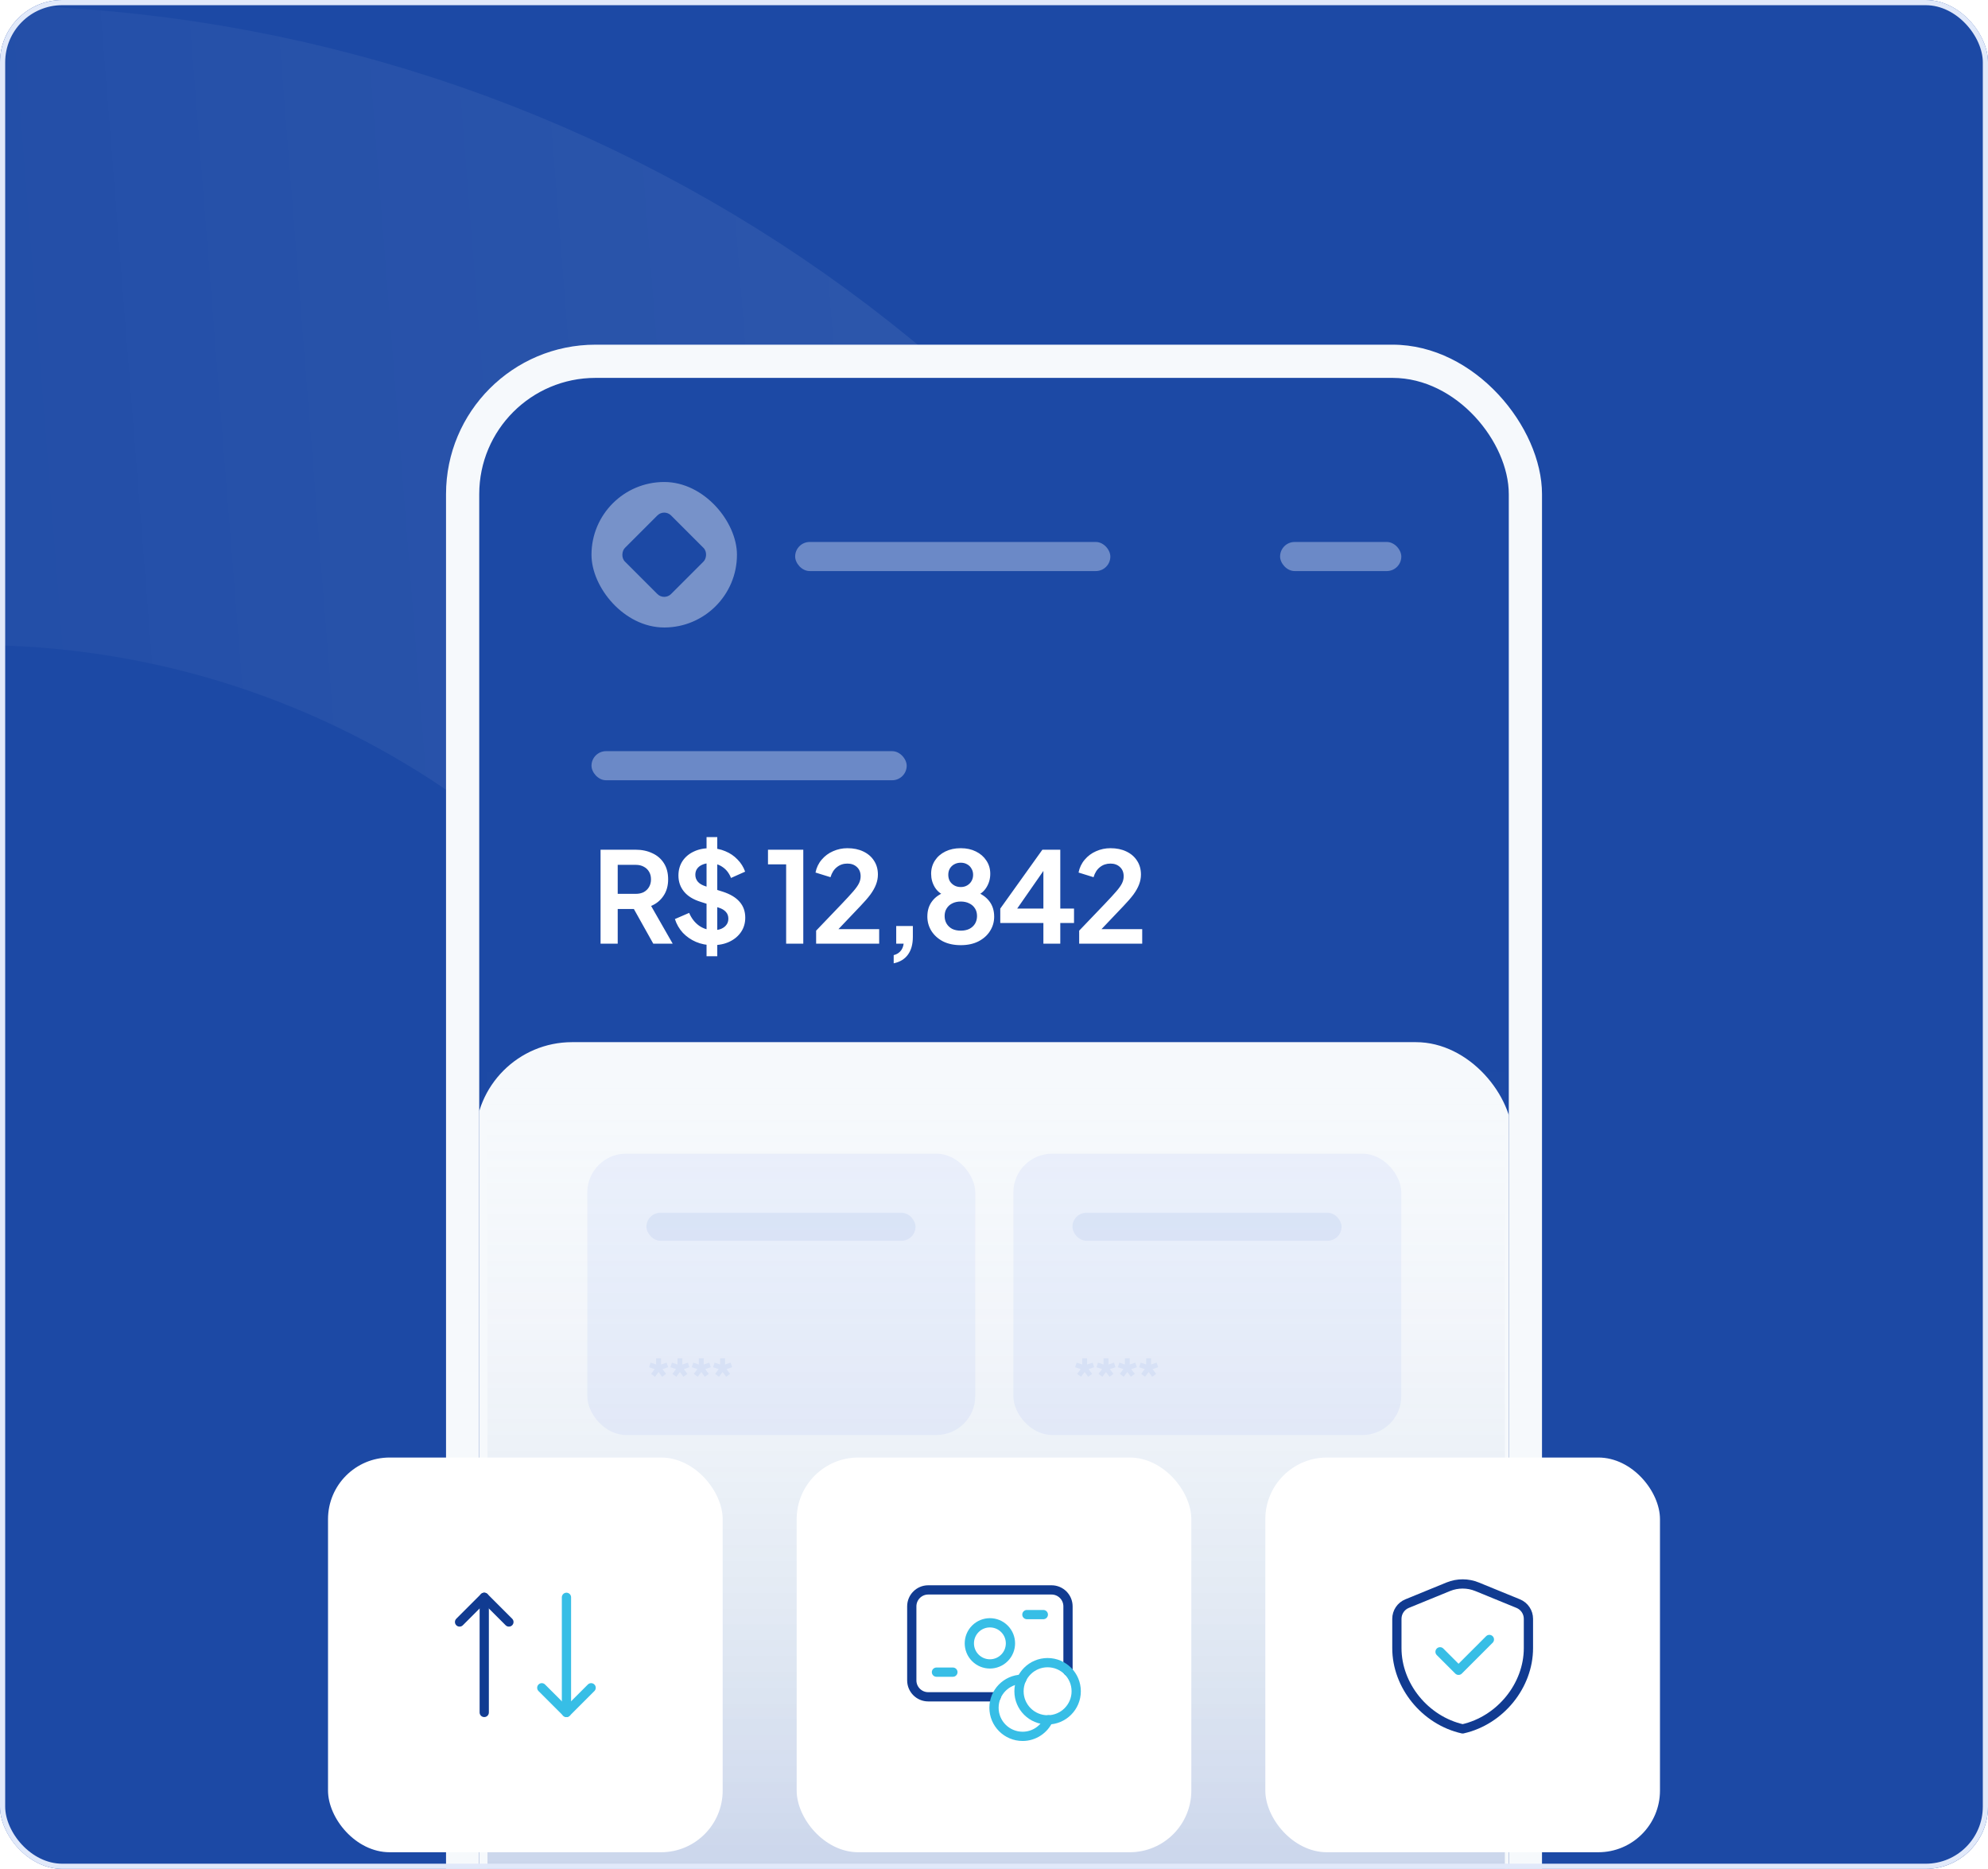<svg width="383" height="360" viewBox="0 0 383 360" fill="none" xmlns="http://www.w3.org/2000/svg">
<g clip-path="url(#clip0_11915_76738)">
<rect width="383" height="360" rx="12" fill="#1C49A5"/>
<path opacity="0.3" d="M-41.228 504.311C2.572 511.646 47.564 505.698 87.953 487.234C128.342 468.77 162.277 438.635 185.386 400.713C208.495 362.79 219.72 318.816 217.615 274.457C215.509 230.098 200.17 187.385 173.572 151.821C146.974 116.258 110.338 89.473 68.381 74.918C26.425 60.363 -18.928 58.703 -61.836 70.154C-104.743 81.605 -143.239 105.641 -172.365 139.166C-201.49 172.69 -219.909 214.168 -225.251 258.255" stroke="url(#paint0_linear_11915_76738)" stroke-width="123.27" stroke-linecap="round"/>
<g filter="url(#filter0_di_11915_76738)">
<rect x="85.93" y="44" width="211.146" height="426.291" rx="28.793" fill="#F6F9FC"/>
<g clip-path="url(#clip1_11915_76738)">
<rect x="92.328" y="50.398" width="198.349" height="413.494" rx="22.394" fill="#1C49A5"/>
<rect x="91.535" y="178.353" width="199.92" height="281.196" rx="18.684" fill="#F6F9FC"/>
<rect x="113.148" y="199.839" width="74.737" height="54.184" rx="7.474" fill="#E9EFFB"/>
<rect x="124.539" y="211.208" width="51.84" height="5.4" rx="2.7" fill="#DAE4F7"/>
<path d="M126.19 242.807L125.443 242.256L126.125 241.331L125.051 240.967L125.34 240.088L126.415 240.443V239.248H127.349V240.443L128.423 240.088L128.713 240.967L127.638 241.331L128.32 242.256L127.564 242.807L126.882 241.882L126.19 242.807ZM130.301 242.807L129.554 242.256L130.236 241.331L129.162 240.967L129.451 240.088L130.526 240.443V239.248H131.46V240.443L132.534 240.088L132.824 240.967L131.749 241.331L132.431 242.256L131.675 242.807L130.993 241.882L130.301 242.807ZM134.412 242.807L133.665 242.256L134.347 241.331L133.272 240.967L133.562 240.088L134.636 240.443V239.248H135.571V240.443L136.645 240.088L136.935 240.967L135.86 241.331L136.542 242.256L135.785 242.807L135.103 241.882L134.412 242.807ZM138.523 242.807L137.776 242.256L138.458 241.331L137.383 240.967L137.673 240.088L138.747 240.443V239.248H139.681V240.443L140.756 240.088L141.045 240.967L139.971 241.331L140.653 242.256L139.896 242.807L139.214 241.882L138.523 242.807Z" fill="#DAE4F7"/>
<rect x="195.23" y="199.839" width="74.737" height="54.184" rx="7.474" fill="#E9EFFB"/>
<rect x="206.617" y="211.208" width="51.84" height="5.4" rx="2.7" fill="#DAE4F7"/>
<path d="M208.272 242.807L207.525 242.256L208.207 241.331L207.133 240.967L207.422 240.088L208.497 240.443V239.248H209.431V240.443L210.505 240.088L210.795 240.967L209.72 241.331L210.402 242.256L209.646 242.807L208.964 241.882L208.272 242.807ZM212.383 242.807L211.636 242.256L212.318 241.331L211.244 240.967L211.533 240.088L212.608 240.443V239.248H213.542V240.443L214.616 240.088L214.906 240.967L213.831 241.331L214.513 242.256L213.757 242.807L213.075 241.882L212.383 242.807ZM216.494 242.807L215.747 242.256L216.429 241.331L215.354 240.967L215.644 240.088L216.718 240.443V239.248H217.653V240.443L218.727 240.088L219.017 240.967L217.942 241.331L218.624 242.256L217.867 242.807L217.186 241.882L216.494 242.807ZM220.605 242.807L219.858 242.256L220.54 241.331L219.465 240.967L219.755 240.088L220.829 240.443V239.248H221.763V240.443L222.838 240.088L223.127 240.967L222.053 241.331L222.735 242.256L221.978 242.807L221.296 241.882L220.605 242.807Z" fill="#DAE4F7"/>
<rect opacity="0.4" x="153.191" y="82.005" width="60.723" height="5.605" rx="2.803" fill="#E1E9FA"/>
<rect opacity="0.4" x="113.957" y="122.3" width="60.723" height="5.605" rx="2.803" fill="#E1E9FA"/>
<rect opacity="0.4" x="246.617" y="82.005" width="23.355" height="5.605" rx="2.803" fill="#E1E9FA"/>
<path d="M115.702 159.379V141.283H122.43C123.661 141.283 124.746 141.51 125.685 141.963C126.64 142.401 127.385 143.048 127.92 143.907C128.454 144.749 128.721 145.777 128.721 146.991C128.721 148.238 128.421 149.299 127.822 150.173C127.239 151.048 126.446 151.695 125.442 152.116L129.595 159.379H125.855L121.41 151.436L123.547 152.699H119.005V159.379H115.702ZM119.005 149.785H122.479C123.078 149.785 123.596 149.671 124.033 149.445C124.47 149.202 124.81 148.87 125.053 148.449C125.296 148.028 125.418 147.542 125.418 146.991C125.418 146.425 125.296 145.939 125.053 145.534C124.81 145.113 124.47 144.789 124.033 144.562C123.596 144.319 123.078 144.198 122.479 144.198H119.005V149.785ZM137.287 159.67C136.138 159.67 135.069 159.46 134.081 159.039C133.109 158.618 132.267 158.035 131.555 157.29C130.859 156.529 130.349 155.646 130.025 154.642L132.769 153.452C133.207 154.489 133.838 155.306 134.664 155.906C135.49 156.488 136.421 156.78 137.457 156.78C138.04 156.78 138.542 156.691 138.963 156.513C139.4 156.318 139.732 156.059 139.959 155.736C140.202 155.412 140.323 155.023 140.323 154.57C140.323 154.035 140.161 153.598 139.838 153.258C139.53 152.902 139.06 152.626 138.429 152.432L134.955 151.315C133.547 150.878 132.486 150.222 131.774 149.347C131.061 148.473 130.705 147.445 130.705 146.263C130.705 145.226 130.956 144.311 131.458 143.518C131.976 142.724 132.688 142.109 133.595 141.672C134.518 141.219 135.571 140.992 136.753 140.992C137.838 140.992 138.834 141.186 139.74 141.575C140.647 141.947 141.425 142.474 142.072 143.154C142.736 143.818 143.23 144.603 143.554 145.51L140.833 146.724C140.477 145.817 139.943 145.121 139.23 144.635C138.518 144.133 137.692 143.882 136.753 143.882C136.202 143.882 135.717 143.979 135.295 144.174C134.874 144.352 134.543 144.611 134.3 144.951C134.073 145.275 133.96 145.664 133.96 146.117C133.96 146.619 134.122 147.064 134.445 147.453C134.769 147.825 135.263 148.117 135.927 148.327L139.255 149.372C140.696 149.841 141.773 150.489 142.485 151.315C143.214 152.141 143.578 153.161 143.578 154.375C143.578 155.412 143.311 156.327 142.777 157.12C142.242 157.913 141.505 158.537 140.566 158.99C139.627 159.444 138.534 159.67 137.287 159.67ZM136.121 161.808V138.854H138.186V161.808H136.121ZM151.455 159.379V144.101H147.957V141.283H154.758V159.379H151.455ZM157.232 159.379V156.877L162.138 151.752C163.11 150.732 163.855 149.922 164.373 149.323C164.907 148.708 165.28 148.182 165.49 147.744C165.701 147.307 165.806 146.862 165.806 146.408C165.806 145.647 165.563 145.048 165.077 144.611C164.608 144.174 164.001 143.955 163.256 143.955C162.478 143.955 161.806 144.182 161.24 144.635C160.673 145.072 160.26 145.72 160.001 146.578L157.111 145.68C157.305 144.724 157.702 143.898 158.301 143.202C158.9 142.49 159.629 141.947 160.487 141.575C161.361 141.186 162.284 140.992 163.256 140.992C164.422 140.992 165.442 141.202 166.316 141.623C167.207 142.044 167.895 142.635 168.381 143.397C168.883 144.158 169.134 145.048 169.134 146.068C169.134 146.716 169.012 147.356 168.769 147.987C168.527 148.619 168.162 149.266 167.676 149.93C167.191 150.578 166.559 151.307 165.782 152.116L161.531 156.586H169.377V159.379H157.232ZM172.175 163.168V161.589C172.71 161.46 173.139 161.209 173.463 160.836C173.803 160.48 174.013 159.994 174.094 159.379H172.661V155.978H175.867V158.067C175.867 159.492 175.551 160.634 174.92 161.492C174.305 162.35 173.39 162.909 172.175 163.168ZM185.096 159.67C183.785 159.67 182.643 159.427 181.671 158.942C180.716 158.44 179.971 157.768 179.437 156.926C178.919 156.084 178.66 155.161 178.66 154.157C178.66 152.975 178.975 151.979 179.607 151.169C180.238 150.343 181.153 149.736 182.352 149.347L182.157 150.149C181.299 149.874 180.619 149.339 180.117 148.546C179.631 147.752 179.388 146.878 179.388 145.923C179.388 144.967 179.631 144.117 180.117 143.372C180.603 142.627 181.275 142.044 182.133 141.623C182.991 141.202 183.979 140.992 185.096 140.992C186.197 140.992 187.169 141.202 188.011 141.623C188.869 142.044 189.541 142.627 190.027 143.372C190.529 144.117 190.78 144.967 190.78 145.923C190.78 146.894 190.529 147.777 190.027 148.57C189.541 149.347 188.869 149.882 188.011 150.173L187.841 149.323C189.039 149.744 189.954 150.368 190.586 151.193C191.217 152.003 191.533 152.999 191.533 154.181C191.533 155.185 191.266 156.108 190.731 156.95C190.213 157.776 189.468 158.44 188.497 158.942C187.541 159.427 186.408 159.67 185.096 159.67ZM185.096 156.877C185.728 156.877 186.278 156.764 186.748 156.537C187.217 156.294 187.582 155.962 187.841 155.541C188.1 155.104 188.23 154.61 188.23 154.06C188.23 153.493 188.1 153.007 187.841 152.602C187.582 152.181 187.217 151.857 186.748 151.631C186.278 151.388 185.728 151.266 185.096 151.266C184.465 151.266 183.914 151.388 183.445 151.631C182.991 151.857 182.635 152.181 182.376 152.602C182.117 153.007 181.987 153.493 181.987 154.06C181.987 154.61 182.117 155.104 182.376 155.541C182.635 155.962 182.991 156.294 183.445 156.537C183.914 156.764 184.465 156.877 185.096 156.877ZM185.096 148.473C185.566 148.473 185.979 148.368 186.335 148.157C186.691 147.947 186.966 147.671 187.161 147.331C187.371 146.975 187.477 146.57 187.477 146.117C187.477 145.664 187.371 145.267 187.161 144.927C186.966 144.57 186.691 144.295 186.335 144.101C185.979 143.89 185.566 143.785 185.096 143.785C184.627 143.785 184.206 143.89 183.833 144.101C183.477 144.295 183.194 144.57 182.983 144.927C182.789 145.267 182.692 145.664 182.692 146.117C182.692 146.57 182.789 146.975 182.983 147.331C183.194 147.671 183.477 147.947 183.833 148.157C184.206 148.368 184.627 148.473 185.096 148.473ZM201.015 159.379V155.395H192.708V152.626L200.821 141.283H204.27V152.626H206.917V155.395H204.27V159.379H201.015ZM195.137 153.817L194.554 152.626H201.015V143.882L201.865 144.149L195.137 153.817ZM207.909 159.379V156.877L212.815 151.752C213.787 150.732 214.532 149.922 215.05 149.323C215.584 148.708 215.957 148.182 216.167 147.744C216.378 147.307 216.483 146.862 216.483 146.408C216.483 145.647 216.24 145.048 215.754 144.611C215.285 144.174 214.678 143.955 213.933 143.955C213.156 143.955 212.484 144.182 211.917 144.635C211.35 145.072 210.937 145.72 210.678 146.578L207.788 145.68C207.982 144.724 208.379 143.898 208.978 143.202C209.577 142.49 210.306 141.947 211.164 141.575C212.038 141.186 212.961 140.992 213.933 140.992C215.099 140.992 216.119 141.202 216.993 141.623C217.884 142.044 218.572 142.635 219.058 143.397C219.56 144.158 219.811 145.048 219.811 146.068C219.811 146.716 219.689 147.356 219.446 147.987C219.204 148.619 218.839 149.266 218.353 149.93C217.868 150.578 217.236 151.307 216.459 152.116L212.208 156.586H220.054V159.379H207.909Z" fill="white"/>
<rect x="113.953" y="70.451" width="28.026" height="28.026" rx="14.013" fill="white" fill-opacity="0.4"/>
<rect x="127.965" y="75.576" width="12.569" height="12.569" rx="1.868" transform="rotate(45 127.965 75.576)" fill="#1C49A5"/>
</g>
</g>
<path d="M93.914 205H289.914V360H93.914V205Z" fill="url(#paint1_linear_11915_76738)" fill-opacity="0.2"/>
<g filter="url(#filter1_d_11915_76738)">
<rect x="63.195" y="257" width="76.032" height="76.032" rx="11.88" fill="white"/>
<path d="M98.043 288.68L93.291 283.928L88.539 288.68" stroke="#113B91" stroke-width="1.782" stroke-linecap="round" stroke-linejoin="round"/>
<path d="M93.292 306.104V283.928" stroke="#113B91" stroke-width="1.782" stroke-linecap="round" stroke-linejoin="round"/>
<path d="M104.379 301.352L109.131 306.104L113.883 301.352" stroke="#37BEE6" stroke-width="1.782" stroke-linecap="round" stroke-linejoin="round"/>
<path d="M109.132 283.928V306.104" stroke="#37BEE6" stroke-width="1.782" stroke-linecap="round" stroke-linejoin="round"/>
</g>
<g filter="url(#filter2_d_11915_76738)">
<rect x="153.484" y="257" width="76.032" height="76.032" rx="11.88" fill="white"/>
<path d="M193.51 289.995C195.057 291.541 195.057 294.049 193.51 295.595C191.964 297.142 189.456 297.142 187.91 295.595C186.363 294.049 186.363 291.541 187.91 289.995C189.456 288.448 191.964 288.448 193.51 289.995" stroke="#37BEE6" stroke-width="1.782" stroke-linecap="round" stroke-linejoin="round"/>
<path d="M205.756 298.155V285.667C205.756 283.917 204.338 282.499 202.588 282.499H178.828C177.078 282.499 175.66 283.917 175.66 285.667V299.923C175.66 301.673 177.078 303.091 178.828 303.091H191.914" stroke="#113B91" stroke-width="1.782" stroke-linecap="round" stroke-linejoin="round"/>
<path d="M180.414 298.342H183.582" stroke="#37BEE6" stroke-width="1.782" stroke-linecap="round" stroke-linejoin="round"/>
<path d="M197.836 287.254H201.004" stroke="#37BEE6" stroke-width="1.782" stroke-linecap="round" stroke-linejoin="round"/>
<path d="M196.844 299.703C193.881 299.793 191.5 302.21 191.5 305.198C191.5 308.24 193.968 310.708 197.011 310.708C199.224 310.708 201.118 309.397 201.994 307.515" stroke="#37BEE6" stroke-width="1.782" stroke-linecap="round" stroke-linejoin="round"/>
<path d="M201.827 307.533C198.784 307.533 196.316 305.065 196.316 302.022C196.316 298.979 198.784 296.511 201.827 296.511C204.872 296.511 207.338 298.979 207.338 302.022C207.338 305.065 204.872 307.533 201.827 307.533" stroke="#37BEE6" stroke-width="1.782" stroke-linecap="round" stroke-linejoin="round"/>
</g>
<g filter="url(#filter3_d_11915_76738)">
<rect x="243.773" y="257" width="76.032" height="76.032" rx="11.88" fill="white"/>
<path fill-rule="evenodd" clip-rule="evenodd" d="M294.461 293.72C294.461 300.913 289.055 307.638 281.789 309.271C274.523 307.638 269.117 300.913 269.117 293.72V288.07C269.117 286.783 269.895 285.624 271.086 285.138L279.006 281.897C280.79 281.167 282.789 281.167 284.572 281.897L292.492 285.138C293.683 285.626 294.461 286.783 294.461 288.07V293.72V293.72Z" stroke="#113B91" stroke-width="1.782" stroke-linecap="round" stroke-linejoin="round"/>
<path d="M286.938 292.046L280.998 297.986L277.434 294.422" stroke="#37BEE6" stroke-width="1.782" stroke-linecap="round" stroke-linejoin="round"/>
</g>
</g>
<rect x="0.5" y="0.5" width="382" height="359" rx="11.5" stroke="#E1E9FA"/>
<defs>
<filter id="filter0_di_11915_76738" x="61.936" y="42.4" width="259.132" height="475.878" filterUnits="userSpaceOnUse" color-interpolation-filters="sRGB">
<feFlood flood-opacity="0" result="BackgroundImageFix"/>
<feColorMatrix in="SourceAlpha" type="matrix" values="0 0 0 0 0 0 0 0 0 0 0 0 0 0 0 0 0 0 127 0" result="hardAlpha"/>
<feMorphology radius="23.994" operator="erode" in="SourceAlpha" result="effect1_dropShadow_11915_76738"/>
<feOffset dy="23.994"/>
<feGaussianBlur stdDeviation="23.994"/>
<feComposite in2="hardAlpha" operator="out"/>
<feColorMatrix type="matrix" values="0 0 0 0 0.096 0 0 0 0 0.304 0 0 0 0 0.649 0 0 0 0.24 0"/>
<feBlend mode="normal" in2="BackgroundImageFix" result="effect1_dropShadow_11915_76738"/>
<feBlend mode="normal" in="SourceGraphic" in2="effect1_dropShadow_11915_76738" result="shape"/>
<feColorMatrix in="SourceAlpha" type="matrix" values="0 0 0 0 0 0 0 0 0 0 0 0 0 0 0 0 0 0 127 0" result="hardAlpha"/>
<feOffset dy="-1.6"/>
<feGaussianBlur stdDeviation="2.399"/>
<feComposite in2="hardAlpha" operator="arithmetic" k2="-1" k3="1"/>
<feColorMatrix type="matrix" values="0 0 0 0 0.039 0 0 0 0 0.145 0 0 0 0 0.251 0 0 0 0.16 0"/>
<feBlend mode="normal" in2="shape" result="effect2_innerShadow_11915_76738"/>
</filter>
<filter id="filter1_d_11915_76738" x="45.85" y="257" width="110.721" height="117.137" filterUnits="userSpaceOnUse" color-interpolation-filters="sRGB">
<feFlood flood-opacity="0" result="BackgroundImageFix"/>
<feColorMatrix in="SourceAlpha" type="matrix" values="0 0 0 0 0 0 0 0 0 0 0 0 0 0 0 0 0 0 127 0" result="hardAlpha"/>
<feMorphology radius="9.504" operator="erode" in="SourceAlpha" result="effect1_dropShadow_11915_76738"/>
<feOffset dy="23.76"/>
<feGaussianBlur stdDeviation="13.424"/>
<feComposite in2="hardAlpha" operator="out"/>
<feColorMatrix type="matrix" values="0 0 0 0 0.018 0 0 0 0 0.139 0 0 0 0 0.384 0 0 0 0.2 0"/>
<feBlend mode="normal" in2="BackgroundImageFix" result="effect1_dropShadow_11915_76738"/>
<feBlend mode="normal" in="SourceGraphic" in2="effect1_dropShadow_11915_76738" result="shape"/>
</filter>
<filter id="filter2_d_11915_76738" x="136.14" y="257" width="110.721" height="117.137" filterUnits="userSpaceOnUse" color-interpolation-filters="sRGB">
<feFlood flood-opacity="0" result="BackgroundImageFix"/>
<feColorMatrix in="SourceAlpha" type="matrix" values="0 0 0 0 0 0 0 0 0 0 0 0 0 0 0 0 0 0 127 0" result="hardAlpha"/>
<feMorphology radius="9.504" operator="erode" in="SourceAlpha" result="effect1_dropShadow_11915_76738"/>
<feOffset dy="23.76"/>
<feGaussianBlur stdDeviation="13.424"/>
<feComposite in2="hardAlpha" operator="out"/>
<feColorMatrix type="matrix" values="0 0 0 0 0.018 0 0 0 0 0.139 0 0 0 0 0.384 0 0 0 0.2 0"/>
<feBlend mode="normal" in2="BackgroundImageFix" result="effect1_dropShadow_11915_76738"/>
<feBlend mode="normal" in="SourceGraphic" in2="effect1_dropShadow_11915_76738" result="shape"/>
</filter>
<filter id="filter3_d_11915_76738" x="226.429" y="257" width="110.721" height="117.137" filterUnits="userSpaceOnUse" color-interpolation-filters="sRGB">
<feFlood flood-opacity="0" result="BackgroundImageFix"/>
<feColorMatrix in="SourceAlpha" type="matrix" values="0 0 0 0 0 0 0 0 0 0 0 0 0 0 0 0 0 0 127 0" result="hardAlpha"/>
<feMorphology radius="9.504" operator="erode" in="SourceAlpha" result="effect1_dropShadow_11915_76738"/>
<feOffset dy="23.76"/>
<feGaussianBlur stdDeviation="13.424"/>
<feComposite in2="hardAlpha" operator="out"/>
<feColorMatrix type="matrix" values="0 0 0 0 0.018 0 0 0 0 0.139 0 0 0 0 0.384 0 0 0 0.2 0"/>
<feBlend mode="normal" in2="BackgroundImageFix" result="effect1_dropShadow_11915_76738"/>
<feBlend mode="normal" in="SourceGraphic" in2="effect1_dropShadow_11915_76738" result="shape"/>
</filter>
<linearGradient id="paint0_linear_11915_76738" x1="378.181" y1="163.673" x2="-126.326" y2="203.554" gradientUnits="userSpaceOnUse">
<stop stop-color="white" stop-opacity="0.39"/>
<stop offset="1" stop-color="white" stop-opacity="0"/>
</linearGradient>
<linearGradient id="paint1_linear_11915_76738" x1="139.498" y1="205" x2="139.498" y2="360" gradientUnits="userSpaceOnUse">
<stop stop-color="white" stop-opacity="0"/>
<stop offset="1" stop-color="#1C49A5"/>
</linearGradient>
<clipPath id="clip0_11915_76738">
<rect width="383" height="360" rx="12" fill="white"/>
</clipPath>
<clipPath id="clip1_11915_76738">
<rect x="92.328" y="50.398" width="198.349" height="413.494" rx="22.394" fill="white"/>
</clipPath>
</defs>
</svg>
